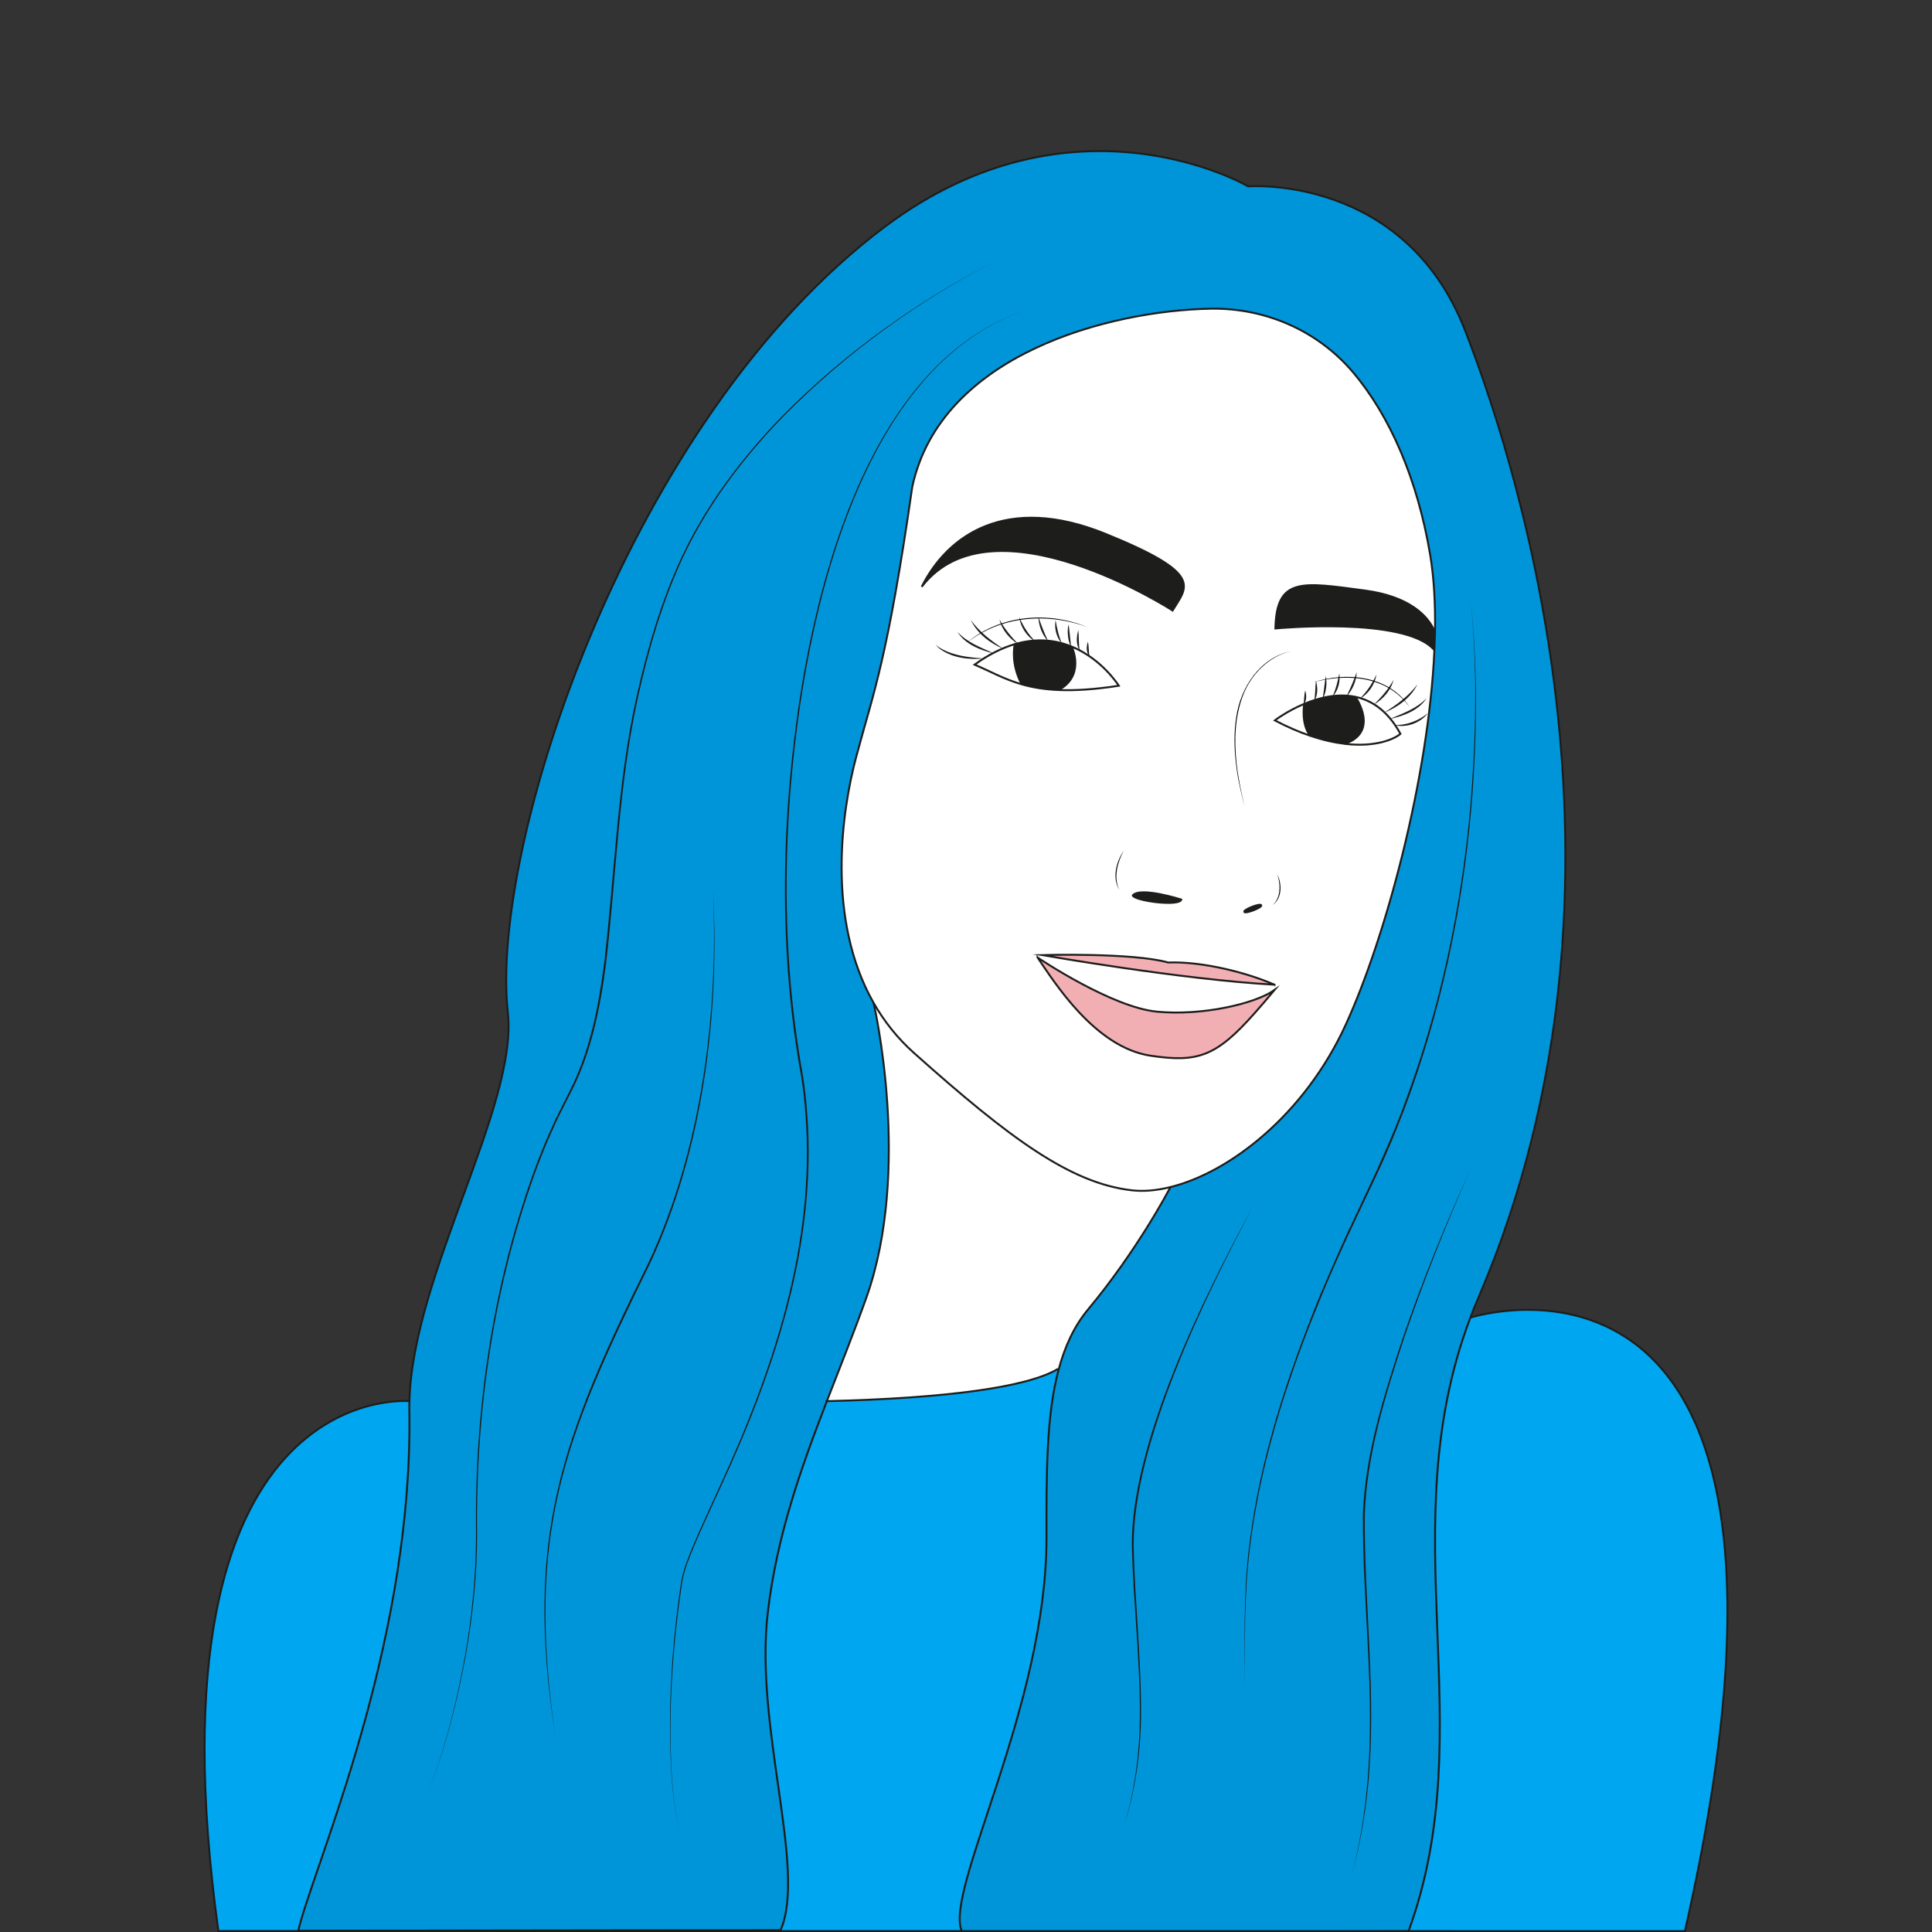 <svg xmlns="http://www.w3.org/2000/svg" id="Saly" viewBox="0 0 1000 1000"><rect x="0" y="0" width="1000" height="1000" fill="#333333" stroke="none"/><defs><style>.cls-1{fill:#00a6ef;}.cls-2{fill:#0095d9;}.cls-3{fill:#fff;}.cls-4{fill:#f2afb3;}.cls-5{fill:#1d1d1b;}.cls-6{stroke:#000;stroke-linecap:round;stroke-linejoin:round;stroke-width:.5px;}.cls-6,.cls-7{fill:none;}.cls-7{stroke:#1d1d1b;stroke-miterlimit:10;}</style></defs><g><g><g><path class="cls-3" d="M659.66,509.67v2.8c-10.17,7.15-37.58,13.43-60.87,11.17-23.3-2.27-60.56-27.22-61.74-28.01l2.37-1.28s71.95,12.66,120.24,15.33Z"></path><path class="cls-3" d="M605.81,614.43c-1.04,2-17.42,33.04-42.61,63.29-7.2,8.66-12,19.07-15.19,30.89l-.39-.1c-15.86,9.61-58.29,15.24-119.65,16.72,6.77-17.51,13.83-35.05,20.33-53.24,23.72-66.37,4.23-151.29,3.85-152.95,5.35,9.4,12.23,18.23,21.01,26.05,49.39,44.08,80.85,67.39,112.77,71.01,6.01,.68,12.73,.1,19.88-1.68Z"></path><path class="cls-3" d="M525.26,333.41c-.37,1.65-1.92,10.39,3.56,20.77-9.13-2.64-16.04-6.59-24.38-10.18,7.43-5.34,14.38-8.71,20.81-10.59Z"></path><path class="cls-3" d="M554.73,334.69c15.72,6.44,24.36,20.25,24.36,20.25-12.78,1.96-22.84,2.55-31.13,2.21,13.45-7.31,7.32-21.29,6.77-22.46Z"></path><path class="cls-3" d="M701.61,360.7c8.5,1.81,16.81,7.28,23.25,19.15-3.27,2.77-12.93,7.02-28.79,5.16,18.16-6.28,5.53-24.29,5.53-24.29v-.03Z"></path><path class="cls-3" d="M678.1,380.79v.02c-5.6-1.9-11.69-4.49-18.25-7.93,0,0,6.23-4.8,15.17-8.54v.03s-1.74,10.22,3.08,16.42Z"></path><path class="cls-1" d="M761.03,682s197.87-63.88,111.07,317.57h-143.07c38.54-105.27-9.59-207.85,31.99-317.57Z"></path><path class="cls-2" d="M742.74,327.24h0c.26-14.64-.51-28.33-2.55-40.44-6.56-38.74-20.69-71.43-39.84-94.07-18.23-21.56-45.32-33.41-73.55-32.96-52.05,.85-139.74,23.36-154.63,92.22-12.93,90.08-20.13,106.46-29.06,139.92-7.33,27.5-15.7,83.55,9.02,127.11,0,0,0,.01,.01,.02,.38,1.66,19.87,86.57-3.85,152.95-6.51,18.19-13.56,35.72-20.33,53.24-13.49,34.9-25.89,69.68-30.56,109.3-7.03,59.5,20.29,133.22,6.59,164.56-85.91,0-249.66,.31-249.66,.31,7.47-31.6,53.62-134.37,57.35-248.04,.23-7.05,.31-14.14,.18-21.26-.03-1.61-.02-3.23,.03-4.86,1.67-65.39,56.31-152.91,50.95-201.18-9.57-86.02,62.06-306.68,194.86-406.5,98.23-73.84,188.32-21.11,188.32-21.11,0,0,80.8-6.31,112.29,74.6,21.46,55.12,101.2,281.22,6.87,500.64-1.49,3.44-2.87,6.88-4.16,10.32-41.59,109.72,6.55,212.3-31.99,317.56h-231.25c-9.1-21.28,43.86-116.08,43.86-203.43,0-32.82-.22-63.13,6.36-87.52,3.2-11.82,7.99-22.24,15.19-30.89,25.19-30.24,41.58-61.29,42.61-63.29,30.85-7.66,69.47-37.57,90.79-84.18,20.62-45.08,42.86-127.56,45.84-193.87,.14-3.08,.24-6.13,.3-9.13Z"></path><path class="cls-3" d="M696.07,385.02c15.85,1.85,25.52-2.39,28.79-5.16-6.44-11.87-14.74-17.34-23.25-19.15-9.35-1.99-18.95,.44-26.59,3.64-8.94,3.75-15.17,8.54-15.17,8.54,6.56,3.44,12.65,6.03,18.24,7.93,6.69,2.27,12.68,3.57,17.98,4.21Zm-90.26,229.41c-7.15,1.78-13.87,2.36-19.88,1.68-31.92-3.63-63.39-26.93-112.77-71.01-8.78-7.82-15.66-16.65-21.01-26.05-.01-.01-.01-.02-.01-.02-24.72-43.56-16.35-99.61-9.02-127.11,8.93-33.46,16.13-49.84,29.06-139.92,14.89-68.86,102.57-91.37,154.63-92.22,28.23-.45,55.32,11.4,73.55,32.96,19.14,22.64,33.28,55.33,39.84,94.07,2.04,12.11,2.81,25.79,2.55,40.43-3.5-8.81-13.78-18.55-36.1-21.55-32.86-4.41-45.94-7.01-46.5,19.61,0,0,66.97-6.38,82.15,11.07h.15c-2.98,66.32-25.22,148.8-45.84,193.88-21.32,46.61-59.94,76.52-90.79,84.18Zm-80.56-281.01c-6.44,1.88-13.38,5.25-20.81,10.59,8.34,3.59,15.24,7.55,24.38,10.18,5.37,1.56,11.49,2.66,19.13,2.96,8.29,.34,18.35-.25,31.13-2.21,0,0-8.63-13.82-24.36-20.25-8.03-3.3-17.92-4.66-29.47-1.27Zm134.4,179.05v-2.8c-14.16-6.19-37.07-12.11-55.07-11.49-18.38-5.16-65.17-3.84-65.17-3.84l-2.37,1.28c8.37,12.24,29.53,46.51,58.54,50.82,24.38,3.63,33.89,.46,53.87-22.11,2.65-2.98,7.14-8.2,10.2-11.87Zm-15.64-40.48c.48,1.15,9.4-2.24,8.78-3.43-.62-1.18-9.27,2.27-8.78,3.43Zm-37.09-156c7.49-12.44,16.66-18.82-34.76-39.67-51.4-20.85-81.74,.75-95.08,27.39,36.71-47.93,129.84,12.28,129.84,12.28Zm-20.63,147.46c.81,2.8,24.09,5.91,25.12,2.17,0,0-21.06-6.75-25.12-2.17Z"></path><path class="cls-5" d="M742.74,327.23h0c-.05,3.01-.15,6.07-.3,9.14h-.15c-15.18-17.46-82.15-11.08-82.15-11.08,.56-26.62,13.64-24.02,46.5-19.61,22.32,2.99,32.6,12.74,36.1,21.55Z"></path><path class="cls-2" d="M729.04,999.56s-.01,.03-.01,.03c-42.05,0-122.58,.72-231.12,.24-.04-.09-.08-.18-.12-.29h231.25Z"></path><path class="cls-5" d="M701.61,360.7v.03s12.62,18-5.54,24.29c-5.31-.63-11.29-1.93-17.98-4.21v-.02c-4.81-6.2-3.05-16.42-3.05-16.42v-.03c7.63-3.2,17.23-5.62,26.58-3.64Z"></path><path class="cls-4" d="M659.66,512.47c-3.07,3.68-7.56,8.89-10.2,11.87-19.98,22.57-29.49,25.73-53.87,22.11-29.01-4.31-50.17-38.58-58.54-50.82,1.18,.79,38.44,25.74,61.74,28.01,23.29,2.26,50.7-4.02,60.87-11.17Z"></path><path class="cls-5" d="M652.8,468.56c.62,1.19-8.3,4.58-8.78,3.43-.49-1.16,8.16-4.61,8.78-3.43Z"></path><path class="cls-4" d="M604.59,498.18c18-.62,40.9,5.3,55.07,11.49-48.29-2.67-120.24-15.33-120.24-15.33,0,0,46.79-1.32,65.17,3.84Z"></path><path class="cls-5" d="M572.17,276.32c51.42,20.85,42.26,27.23,34.76,39.67,0,0-93.13-60.21-129.84-12.28,13.34-26.64,43.67-48.25,95.08-27.39Z"></path><path class="cls-5" d="M611.43,465.62c-1.03,3.74-24.31,.63-25.12-2.17,4.06-4.58,25.12,2.17,25.12,2.17Z"></path><path class="cls-5" d="M554.73,334.69c.55,1.17,6.68,15.15-6.77,22.46-7.65-.31-13.77-1.41-19.13-2.96-5.49-10.39-3.93-19.12-3.56-20.77,11.55-3.39,21.43-2.03,29.47,1.27Z"></path><path class="cls-1" d="M547.62,708.51l.39,.1c-6.59,24.39-6.36,54.7-6.36,87.52,0,87.35-52.96,182.15-43.86,203.42l-343.44-.03v-.12s163.75-.31,249.66-.31c13.71-31.34-13.61-105.07-6.59-164.56,4.66-39.62,17.07-74.41,30.56-109.3,61.36-1.48,103.78-7.11,119.65-16.72Z"></path><path class="cls-1" d="M211.87,730.09c.12,7.12,.05,14.22-.18,21.26-3.73,113.67-49.88,216.45-57.35,248.04v.12h-41.31c-39.65-286.9,98.66-274.29,98.66-274.29h.21c-.05,1.64-.06,3.26-.03,4.87Z"></path></g><g><line class="cls-7" x1="678.09" y1="380.81" x2="678.1" y2="380.79"></line><path class="cls-7" d="M678.09,380.81c-5.59-1.9-11.68-4.49-18.24-7.93,0,0,6.23-4.8,15.17-8.54,7.64-3.2,17.24-5.62,26.59-3.64,8.5,1.81,16.81,7.28,23.25,19.15-3.27,2.77-12.93,7.02-28.79,5.16-5.31-.63-11.29-1.93-17.98-4.21Z"></path><path class="cls-7" d="M547.96,357.15c8.29,.34,18.35-.25,31.13-2.21,0,0-8.63-13.82-24.36-20.25-8.03-3.3-17.92-4.66-29.47-1.27-6.44,1.88-13.38,5.25-20.81,10.59,8.34,3.59,15.24,7.55,24.38,10.18,5.37,1.56,11.49,2.66,19.13,2.96Z"></path><path class="cls-7" d="M701.6,360.73s12.63,18-5.53,24.29c-.04,.01-.09,.02-.13,.04"></path><path class="cls-7" d="M675.04,364.37s-1.75,10.22,3.07,16.42"></path><path class="cls-7" d="M554.7,334.6s.01,.03,.03,.08c.55,1.17,6.68,15.15-6.77,22.46-.02,.01-.04,.03-.06,.04"></path><path class="cls-7" d="M525.33,333.13s-.03,.1-.07,.29c-.37,1.65-1.92,10.39,3.56,20.77,.01,.03,.03,.06,.04,.09"></path><path class="cls-7" d="M572.17,276.32c51.42,20.85,42.26,27.23,34.76,39.67,0,0-93.13-60.21-129.84-12.28,13.34-26.64,43.67-48.25,95.08-27.39Z"></path><path class="cls-7" d="M742.74,327.23c-3.5-8.81-13.78-18.55-36.1-21.55-32.86-4.41-45.94-7.01-46.5,19.61,0,0,66.97-6.38,82.15,11.07"></path><path class="cls-7" d="M742.78,327.32s-.02-.05-.04-.08"></path><path class="cls-7" d="M611.43,465.62s-21.06-6.75-25.12-2.17c.81,2.8,24.09,5.91,25.12,2.17Z"></path><path class="cls-7" d="M652.8,468.56c-.62-1.18-9.27,2.27-8.78,3.43,.48,1.15,9.4-2.24,8.78-3.43Z"></path><path class="cls-7" d="M452.16,519.05c5.35,9.4,12.23,18.23,21.01,26.05,49.39,44.08,80.85,67.39,112.77,71.01,6.01,.68,12.73,.1,19.88-1.68,30.85-7.66,69.47-37.57,90.79-84.18,20.62-45.08,42.86-127.56,45.84-193.87,.14-3.08,.24-6.13,.3-9.13h0c.26-14.64-.51-28.33-2.55-40.44-6.56-38.74-20.69-71.43-39.84-94.07-18.23-21.56-45.32-33.41-73.55-32.96-52.05,.85-139.74,23.36-154.63,92.22-12.93,90.08-20.13,106.46-29.06,139.92-7.33,27.5-15.7,83.55,9.02,127.11"></path><path class="cls-6" d="M605.81,614.43c.03-.06,.04-.1,.04-.1"></path><path class="cls-7" d="M452.15,519.02s0,.01,.01,.02c.38,1.66,19.87,86.57-3.85,152.95-6.51,18.19-13.56,35.72-20.33,53.24-13.49,34.9-25.89,69.68-30.56,109.3-7.03,59.5,20.29,133.22,6.59,164.56-85.91,0-249.66,.31-249.66,.31,7.47-31.6,53.62-134.37,57.35-248.04,.23-7.05,.31-14.14,.18-21.26-.03-1.61-.02-3.23,.03-4.86,1.67-65.39,56.31-152.91,50.95-201.18-9.57-86.02,62.06-306.68,194.86-406.5,98.23-73.84,188.32-21.11,188.32-21.11,0,0,80.8-6.31,112.29,74.6,21.46,55.12,101.2,281.22,6.87,500.64-1.49,3.44-2.87,6.88-4.16,10.32-41.59,109.72,6.55,212.3-31.99,317.56,0,.01-.01,.03-.01,.03-42.05,0-122.58,.72-231.12,.24-.04-.09-.08-.18-.12-.29-9.1-21.27,43.86-116.07,43.86-203.42,0-32.82-.22-63.13,6.36-87.52,3.2-11.82,7.99-22.24,15.19-30.89,25.19-30.24,41.58-61.29,42.61-63.29"></path><path class="cls-7" d="M659.66,509.67c-14.16-6.19-37.07-12.11-55.07-11.49-18.38-5.16-65.17-3.84-65.17-3.84,0,0,71.95,12.66,120.24,15.33Z"></path><path class="cls-7" d="M537.05,495.62c8.37,12.24,29.53,46.51,58.54,50.82,24.38,3.63,33.89,.46,53.87-22.11,2.65-2.98,7.14-8.2,10.2-11.87-10.17,7.15-37.58,13.43-60.87,11.17-23.3-2.27-60.56-27.22-61.74-28.01Z"></path><path class="cls-7" d="M761.03,682s197.87-63.88,111.07,317.57c-.04,.14-.06,.27-.1,.42"></path><path class="cls-7" d="M211.69,725.23s-138.31-12.61-98.66,274.29h41.31l343.44,.03h231.25s143.07,.02,143.07,.02h.37"></path><path class="cls-7" d="M547.62,708.51c-15.86,9.61-58.29,15.24-119.65,16.72-.23,.01-.49,.01-.73,.02"></path></g></g><g><path class="cls-5" d="M674.6,364.8c.56-2.46,.33-4.95,.97-7.4,.76,2.37,.87,5.52-.97,7.4h0Z"></path><path class="cls-5" d="M680.18,363c.7-3.5,.52-7.18,.95-10.71,.97,3.46,1.08,7.61-.95,10.71h0Z"></path><path class="cls-5" d="M684.65,361.73c.25-1.95,.9-6.93,1.13-8.81,.13-.98,.24-1.96,.44-2.96,.44,1.98,.42,4.02,.18,6.01-.29,1.99-.75,3.99-1.75,5.75h0Z"></path><path class="cls-5" d="M689.67,360.58c1.8-3.85,2.74-7.89,3.56-12.04,.6,4.22-.56,8.93-3.56,12.04h0Z"></path><path class="cls-5" d="M696.94,360.44c1.99-4.08,3.79-8.31,5.29-12.58-.16,4.62-2.12,9.23-5.29,12.58h0Z"></path><path class="cls-5" d="M703.83,361.61c3.7-3.58,6.48-7.85,8.62-12.52-.79,5.13-4.02,10.03-8.62,12.52h0Z"></path><path class="cls-5" d="M711.19,364.64c3.83-3.87,7.49-7.89,10.06-12.73-1.27,5.41-5.36,9.95-10.06,12.73h0Z"></path><path class="cls-5" d="M716.45,368.85c6.43-3.99,12.59-8.52,17.2-14.59-3.44,6.89-10.14,11.86-17.2,14.59h0Z"></path><path class="cls-5" d="M719.32,372.14c6.73-2.86,13.98-5.36,19.11-10.79-3.98,6.33-12.09,9.33-19.11,10.79h0Z"></path><path class="cls-5" d="M721.75,375.26c6.35,.22,12.42-2.17,17.35-6.1-.51,.61-1.04,1.22-1.62,1.78-4.09,3.85-10.23,5.79-15.73,4.32h0Z"></path></g><g><path class="cls-5" d="M563.92,339.65c-1.81-1.92-1.64-5.07-.83-7.42,.6,2.47,.32,4.95,.83,7.42h0Z"></path><path class="cls-5" d="M558.88,336.86c-1.97-3.14-1.77-7.29-.74-10.73,.36,3.54,.11,7.22,.74,10.73h0Z"></path><path class="cls-5" d="M554.43,334.99c-.96-1.79-1.39-3.79-1.64-5.79-.2-2-.18-4.04,.3-6.01,.18,1,.27,1.99,.38,2.97,.2,1.86,.75,6.9,.96,8.83h0Z"></path><path class="cls-5" d="M549.67,333.09c-2.94-3.17-4-7.9-3.32-12.11,.74,4.16,1.6,8.23,3.32,12.11h0Z"></path><path class="cls-5" d="M542.56,332.02c-3.1-3.42-4.98-8.06-5.05-12.68,1.42,4.3,3.14,8.56,5.05,12.68h0Z"></path><path class="cls-5" d="M535.9,332.02c-4.55-2.58-7.68-7.54-8.37-12.68,2.04,4.71,4.74,9.04,8.37,12.68h0Z"></path><path class="cls-5" d="M527.15,333.5c-4.65-2.87-8.65-7.49-9.81-12.93,2.48,4.89,6.06,8.98,9.81,12.93h0Z"></path><path class="cls-5" d="M519.39,335.84c-7-2.88-13.61-7.97-16.91-14.93,4.48,6.17,10.56,10.82,16.91,14.93h0Z"></path><path class="cls-5" d="M514.47,338.2c-6.96-1.58-15.07-4.78-18.89-11.16,5.02,5.53,12.23,8.17,18.89,11.16h0Z"></path><path class="cls-5" d="M509.43,340.82c-7.75,.75-16.32-.17-22.78-4.84-.92-.67-1.7-1.5-2.46-2.33,.9,.68,1.74,1.4,2.73,1.93,6.75,3.95,14.84,4.72,22.51,5.25h0Z"></path></g><g><path d="M679.54,353.23c17.19-5.72,39.25-3.66,49.97,12.57-1.42-1.81-2.88-3.59-4.6-5.1-11.98-11.26-30.28-11.68-45.37-7.47h0Z"></path><path d="M563.04,324.68c-17.66-6.63-38.44-6.42-55.06,3-2.39,1.28-4.64,2.81-6.85,4.4,17.12-13.95,41.88-15.79,61.91-7.39h0Z"></path><path d="M661.15,452.59c2.42,5.03,2.51,12.14-2.29,15.79,.24-.28,.82-.93,1.05-1.2,3.17-4.17,2.75-9.84,1.24-14.6h0Z"></path><path d="M581.63,440.31c-3.24,6.14-5.44,13.77-2.22,20.35-3.91-6.32-1.66-14.55,2.22-20.35h0Z"></path><path d="M668.2,337.03c-11.51,2.72-20.67,12.05-24.83,22.92-4.18,10.97-4.6,23.08-3.37,34.65,.8,7.68,2.44,15.56,4.29,23.06-2.04-7.48-3.79-15.33-4.62-23.03-.89-7.73-1.02-15.78,.22-23.48,2.25-15.47,12.3-30.72,28.31-34.12h0Z"></path></g></g><g><path class="cls-5" d="M761.03,309.29c4.04,36.25,3.53,72.92,.5,109.24-4.65,52.98-15.84,105.5-34.52,155.34-2.59,6.58-5.7,14.7-8.57,21.14-4,9.58-10.88,23.57-15.32,33.1-7.53,15.73-15.64,33.77-22.07,50-6.6,16.06-13.33,34.84-18.43,51.44-7.08,23.22-12.7,46.95-15.59,71.08-3.19,24.14-2.48,48.51-3.02,72.79,.37-24.29-.5-48.67,2.53-72.85,5.34-45.24,19.97-89.22,37.13-131.23,5.59-13.09,12.44-28.84,18.62-41.62,8.89-18.73,18.4-39,25.39-58.46,17.93-48.42,28.61-99.4,33.28-150.78,3.05-36.29,3.89-72.93,.08-109.19h0Z"></path><path class="cls-5" d="M535.9,159.01c-98.34,27.79-124.21,184.33-128.12,272.31-1.88,42.03,.36,84.28,7.86,125.7,1,6.28,1.79,13.49,2.2,19.85,5.01,66.95-16.84,132.32-44.59,192.33-4.56,10.1-9.32,20.1-13.66,30.29-2.54,6.1-5.16,12.28-6.39,18.78-5.34,34.97-7.64,70.64-5.12,105.96,.8,8.8,1.93,17.69,4.89,26.05-3-8.36-4.17-17.24-5.01-26.04-2.66-35.34-.6-71.06,4.71-106.06,1.24-6.59,3.86-12.76,6.4-18.91,4.33-10.2,9.07-20.22,13.62-30.32,27.6-59.93,49.32-125.22,44.22-192.01-.42-6.33-1.22-13.51-2.23-19.77-7.57-41.47-9.64-83.82-7.73-125.88,4.17-88.48,30-244.6,128.95-272.28h0Z"></path><path class="cls-5" d="M648.41,624.7c-24.95,47.03-62.06,122.71-61.63,175.75,.62,29.52,4.11,59.19,3.78,88.72-.2,19.14-3.18,38.35-8.94,56.59,5.56-18.32,8.21-37.49,8.38-56.6,.2-29.51-3.4-59.17-4.14-88.68-.72-52.6,37.1-129.42,62.55-175.78h0Z"></path><path class="cls-5" d="M761.03,605.48c-12.71,28.57-24.25,57.67-34.34,87.27-9.62,29.55-19.21,59.89-20.27,91.14-.39,46.84,6.29,93.82,1.66,140.64-1.54,15.57-4.29,31.03-8.49,46.11,4.04-15.11,6.62-30.59,8-46.15,4.44-46.86-2.4-93.68-2.17-140.61,1.19-31.42,10.88-61.71,20.64-91.34,10.14-29.6,21.92-58.63,34.97-87.05h0Z"></path><path class="cls-5" d="M517.33,134.07c-41.24,20.92-79.28,48.46-111.78,81.37-11.98,12.29-23.35,25.93-33.1,40.07-7.08,10.51-13.66,21.55-18.98,33.04-10.71,23.07-17.81,47.71-23.29,72.51-10,45.32-11.1,91.84-16.51,137.8-2.98,22.9-7.58,46.1-18.3,66.79,0,0-6.25,12.39-6.25,12.39-1.84,3.71-4,8.88-5.72,12.64-1.68,3.82-3.6,9.02-5.17,12.87-22.51,60.77-32.05,126.03-31.29,190.7,.01,20.75-2.21,41.76-5.8,62.2-4.6,25.02-10.86,49.88-20.46,73.48,9.49-23.63,15.64-48.52,20.13-73.54,3.49-20.43,5.61-41.41,5.59-62.14-.86-64.74,8.6-130.11,31.04-190.99,1.58-3.89,3.52-9.17,5.17-12.91,1.73-3.78,3.91-9.04,5.72-12.68,0,0,6.24-12.43,6.24-12.43,10.63-20.61,15.16-43.65,18.1-66.51,5.47-45.93,6.65-92.52,16.73-137.84,5.53-24.84,12.68-49.53,23.45-72.63,5.34-11.52,11.97-22.59,19.08-33.1,9.8-14.15,21.2-27.8,33.23-40.1,32.57-32.9,70.82-60.21,112.16-80.99h0Z"></path><path class="cls-5" d="M369.02,460.4c3.64,64.5-5.17,134.66-32.57,193.58-45.11,91.67-64.18,140.02-49.05,244.3-16.13-102.93,3.39-154.18,48.23-244.69,27.52-58.56,36.36-128.93,33.39-193.19h0Z"></path></g></svg>